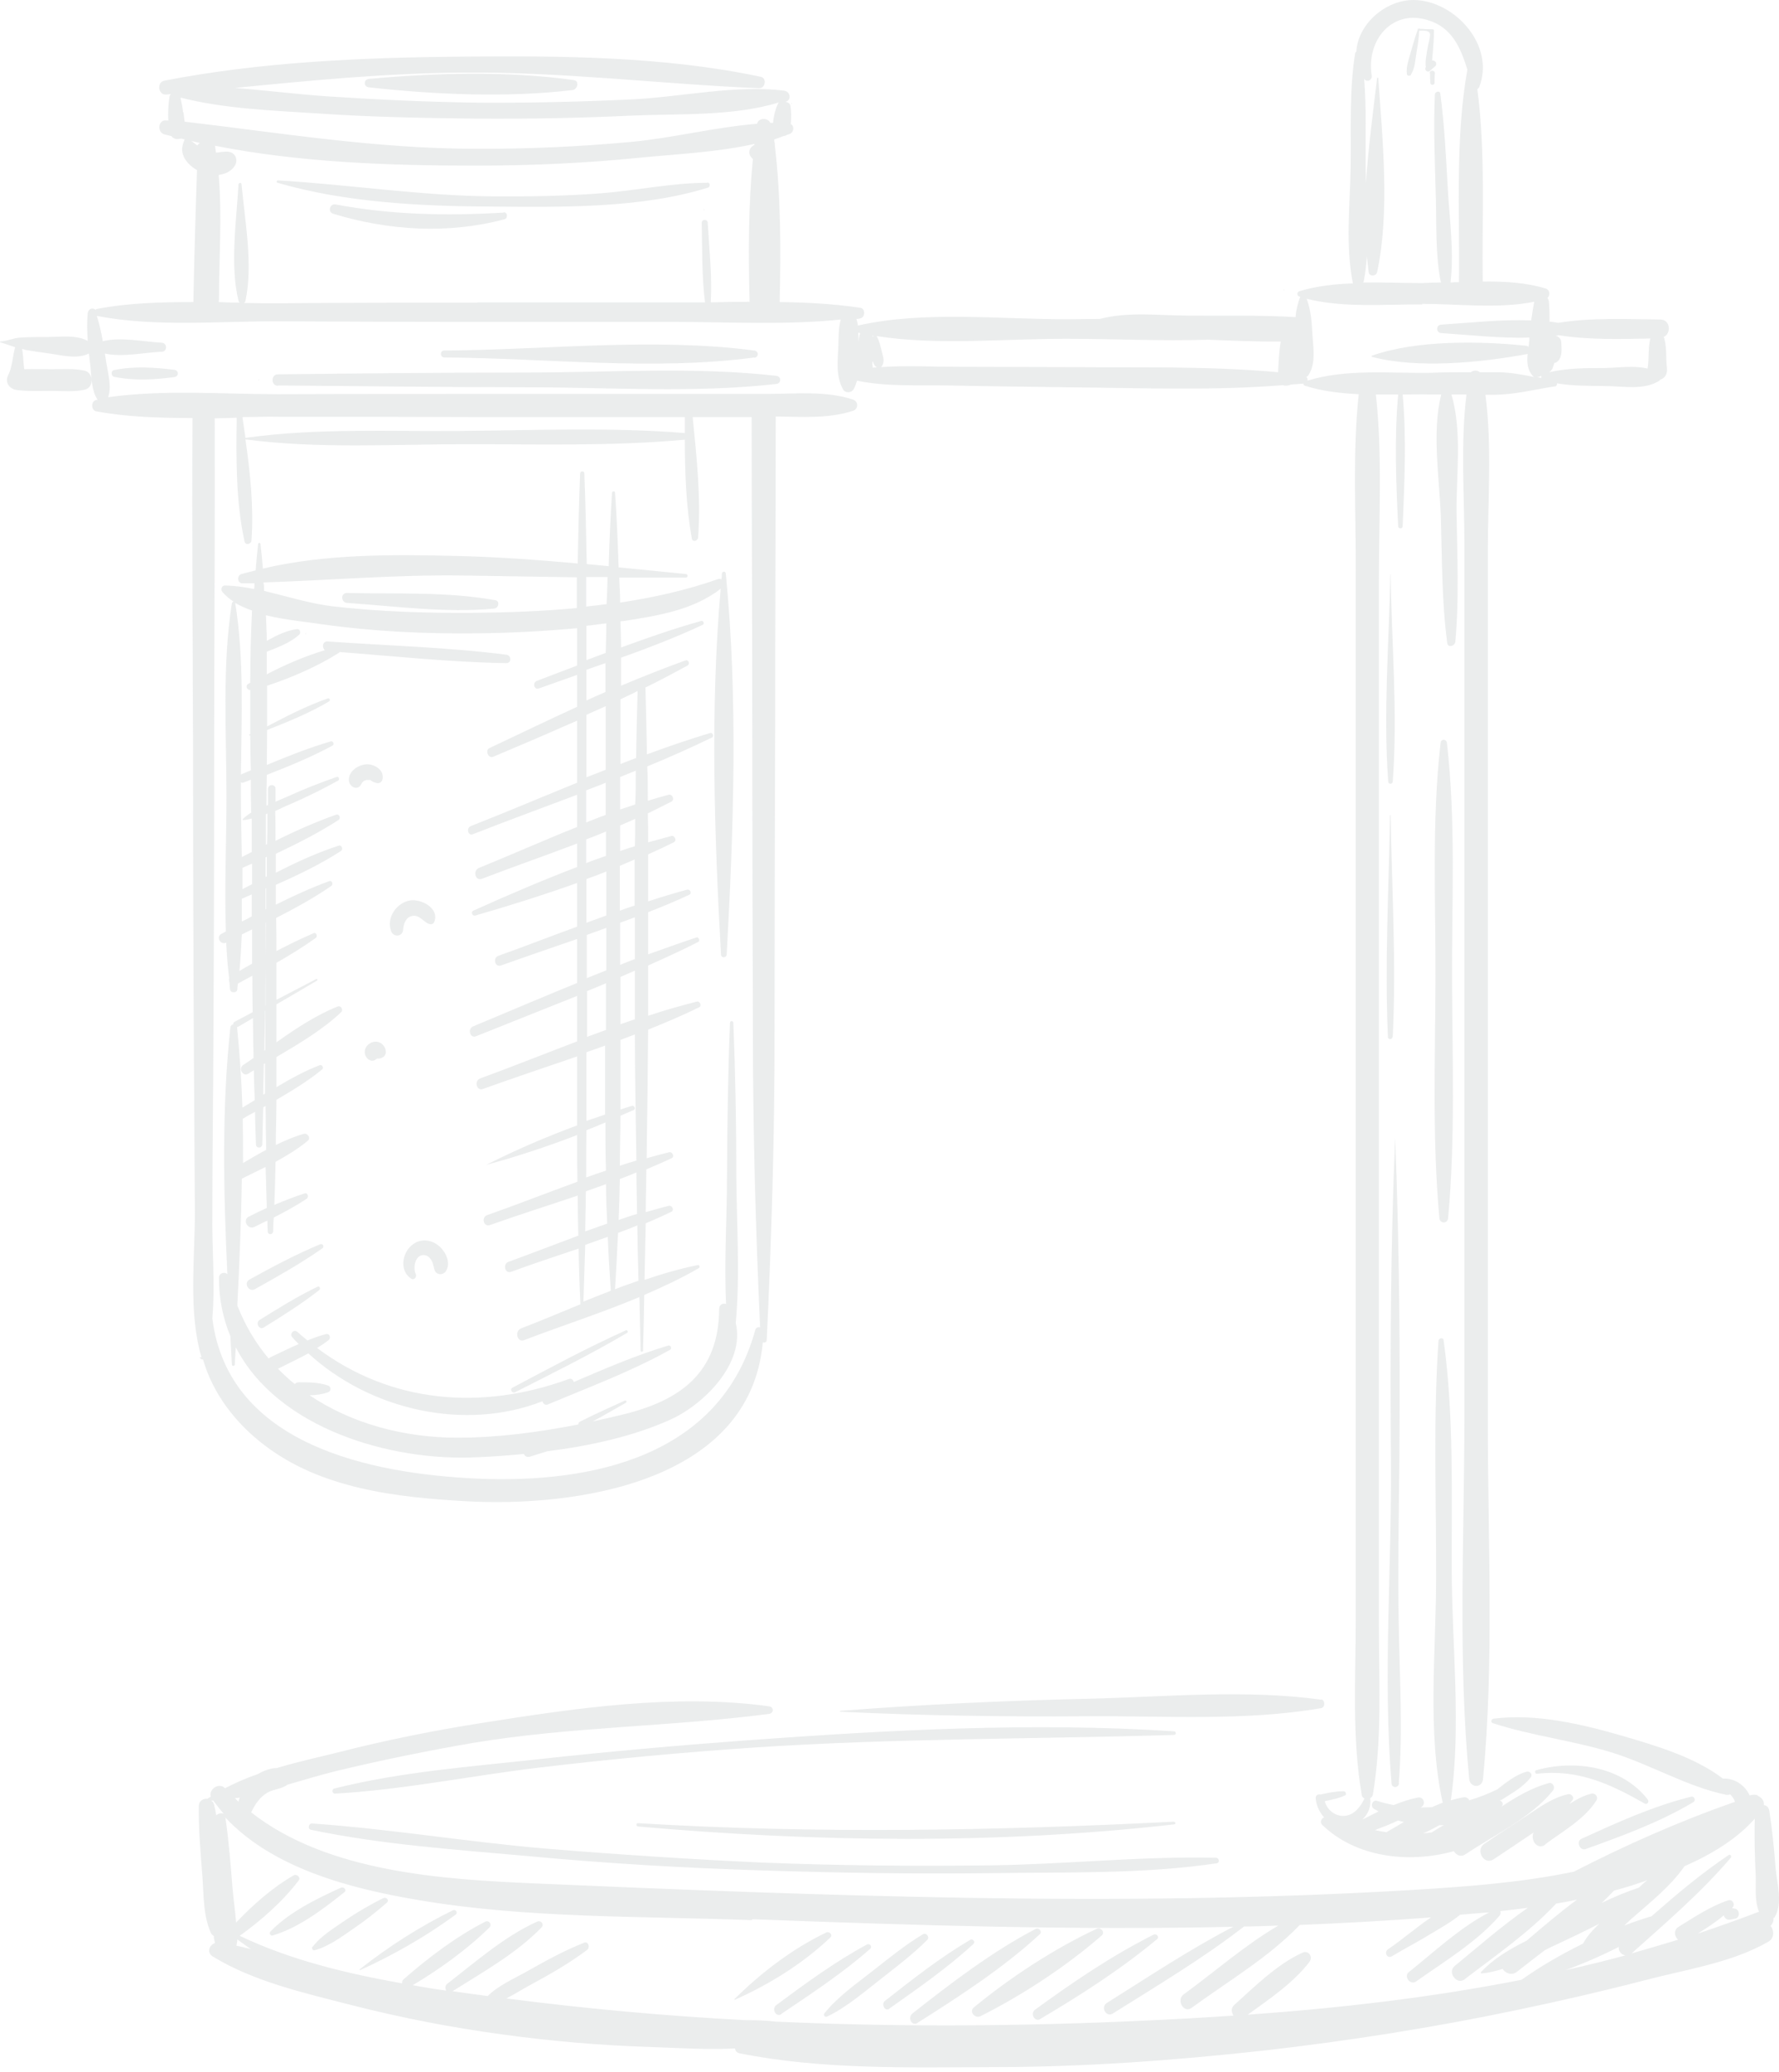 <?xml version="1.0" encoding="UTF-8"?> <svg xmlns="http://www.w3.org/2000/svg" width="177" height="206" viewBox="0 0 177 206" fill="none"><g opacity="0.19"><path d="M127.729 28.776C127.729 28.776 127.669 28.866 127.729 28.866C127.789 28.866 127.789 28.776 127.729 28.776Z" fill="#959EA0"></path><path d="M19.868 134.961C19.928 135.111 20.048 135.201 20.198 135.171C21.156 138.525 23.402 141.489 26.277 143.675C31.966 148.047 39.452 148.886 46.37 149.275C57.12 149.874 74.637 147.508 75.895 133.464C76.045 133.554 76.284 133.464 76.284 133.255C76.763 123.163 77.063 113.192 77.063 103.07C77.063 92.769 77.093 82.468 77.123 72.167C77.123 62.106 77.183 52.044 77.183 41.983C77.183 41.803 77.183 41.623 77.183 41.414C79.758 41.444 82.423 41.654 84.879 40.845C85.418 40.665 85.418 39.917 84.879 39.737C82.183 38.839 79.189 39.168 76.374 39.168C73.14 39.168 69.876 39.168 66.642 39.168C60.144 39.168 53.646 39.168 47.148 39.168C40.65 39.168 34.152 39.168 27.654 39.198C22.144 39.198 16.275 38.719 10.765 39.498C11.124 38.419 10.765 37.252 10.585 36.114C10.526 35.814 10.496 35.485 10.436 35.156C12.203 35.545 14.418 35.036 16.095 34.976C16.664 34.976 16.664 34.107 16.095 34.078C14.329 33.988 12.023 33.479 10.226 33.928C10.076 33.059 9.897 32.221 9.627 31.412C15.466 32.55 21.875 31.921 27.804 31.951C34.362 31.981 40.89 32.011 47.447 32.011C54.005 32.011 60.533 32.011 67.091 32.011C72.571 32.011 78.171 32.341 83.651 31.772C83.411 32.61 83.441 33.568 83.411 34.407C83.351 35.904 83.142 37.341 83.86 38.689C84.07 39.108 84.699 39.108 84.938 38.689C85.088 38.419 85.178 38.15 85.268 37.85C88.232 38.479 91.436 38.27 94.431 38.33C98.354 38.419 102.247 38.449 106.169 38.509C113.326 38.569 120.513 38.869 127.64 38.3C127.879 38.389 128.179 38.36 128.418 38.24C128.808 38.21 129.227 38.18 129.616 38.15C129.616 38.15 129.646 38.15 129.676 38.15C129.676 38.24 129.736 38.33 129.856 38.36C131.533 38.899 133.359 39.108 135.186 39.198C134.557 45.007 134.916 51.026 134.886 56.865C134.886 62.615 134.886 68.364 134.886 74.114V161.073C134.886 166.883 134.497 172.752 135.485 178.471C135.485 178.651 135.635 178.771 135.755 178.831C135.395 179.579 134.886 180.298 134.078 180.508C133.06 180.777 132.072 180.088 131.802 179.1C132.491 178.95 133.179 178.831 133.808 178.531C134.018 178.441 133.898 178.112 133.689 178.112C132.91 178.112 132.131 178.262 131.383 178.441C131.143 178.381 130.874 178.501 130.904 178.831C130.964 179.549 131.293 180.208 131.742 180.717C131.443 180.807 131.293 181.226 131.562 181.466C134.886 184.67 140.097 185.329 144.648 184.071C144.888 184.46 145.337 184.7 145.816 184.37C148.631 182.484 152.344 180.747 154.5 178.052C154.77 177.723 154.5 177.184 154.081 177.303C152.434 177.753 150.877 178.651 149.35 179.669C149.35 179.669 149.41 179.639 149.41 179.609C149.619 179.4 149.469 179.1 149.23 179.04C149.23 179.04 149.23 179.04 149.26 179.01C149.32 179.01 149.38 178.98 149.469 178.92C150.488 178.262 151.566 177.693 152.314 176.705C152.524 176.435 152.194 176.076 151.895 176.166C150.787 176.465 149.859 177.244 148.96 177.932C148.032 178.381 147.104 178.741 146.176 179.01C146.116 178.831 145.906 178.681 145.666 178.711C145.217 178.771 144.798 178.891 144.349 179.01C145.397 171.704 144.469 163.709 144.439 156.312C144.409 148.646 144.678 140.831 143.63 133.255C143.6 132.955 143.151 133.045 143.121 133.315C142.582 141.16 142.912 149.125 142.882 157.001C142.882 164.218 141.983 172.213 143.54 179.25C143.181 179.37 142.822 179.549 142.462 179.699C142.103 179.699 141.714 179.729 141.354 179.729C141.354 179.729 141.414 179.699 141.444 179.669C141.893 179.34 141.624 178.621 141.055 178.741C140.276 178.891 139.468 179.16 138.659 179.489C138.12 179.37 137.551 179.25 137.012 179.07C136.563 178.92 136.294 179.609 136.683 179.849C136.833 179.939 137.012 180.028 137.162 180.118C136.623 180.388 136.084 180.657 135.545 180.927C136.114 180.388 136.443 179.639 136.324 178.801C136.443 178.741 136.563 178.621 136.593 178.441C137.521 172.932 137.192 167.332 137.192 161.762V74.802C137.192 69.053 137.192 63.304 137.192 57.554C137.192 51.505 137.551 45.247 136.893 39.228C137.641 39.228 138.36 39.228 139.109 39.228C138.719 43.57 138.899 47.972 139.109 52.314C139.109 52.613 139.558 52.613 139.558 52.314C139.737 47.972 139.947 43.57 139.558 39.228C140.486 39.228 141.414 39.198 142.283 39.228C142.642 39.228 143.031 39.228 143.391 39.228C142.432 43.091 143.241 47.612 143.361 51.595C143.48 55.698 143.451 59.86 143.99 63.932C144.049 64.442 144.738 64.262 144.798 63.813C145.187 59.531 144.978 55.188 144.918 50.906C144.888 47.163 145.487 42.851 144.409 39.228C144.918 39.228 145.397 39.228 145.906 39.228C145.307 44.049 145.696 49.2 145.696 53.991C145.696 59.74 145.696 65.49 145.696 71.239C145.696 82.977 145.696 94.716 145.696 106.454C145.696 117.953 145.696 129.452 145.696 140.95C145.696 152.868 145.038 165.026 146.176 176.884C146.265 177.812 147.493 177.812 147.553 176.884C148.661 165.266 148.032 153.348 148.032 141.669C148.032 129.931 148.032 118.192 148.032 106.454C148.032 94.955 148.032 83.456 148.032 71.958V54.709C148.032 49.709 148.451 44.289 147.793 39.258C148.032 39.258 148.242 39.258 148.481 39.258C150.727 39.258 152.494 38.749 154.71 38.419C154.86 38.419 154.919 38.27 154.919 38.12C156.507 38.389 158.124 38.36 159.711 38.389C161.477 38.389 163.573 38.839 165.101 37.85C165.131 37.85 165.161 37.791 165.161 37.761C165.58 37.641 165.939 37.252 165.849 36.563C165.729 35.635 165.849 34.676 165.61 33.748C165.61 33.658 165.55 33.568 165.52 33.508C166.298 33.179 166.209 31.772 165.19 31.772C161.926 31.742 158.333 31.562 155.039 32.101C154.74 32.041 154.44 32.011 154.171 31.981C154.171 31.352 154.171 30.694 154.111 30.065C154.111 29.915 154.051 29.765 153.961 29.616C154.261 29.376 154.201 28.807 153.782 28.687C151.805 28.088 149.679 27.969 147.523 27.999C147.433 21.74 147.822 15.122 146.984 8.864C147.044 8.834 147.104 8.774 147.164 8.684C148.811 4.492 144.708 0.06 140.696 0C137.851 -0.03 135.096 2.396 134.946 5.151C134.886 5.181 134.826 5.241 134.826 5.33C134.228 9.044 134.437 12.936 134.377 16.68C134.317 20.423 133.868 24.405 134.587 28.088C134.587 28.088 134.587 28.148 134.617 28.178C132.79 28.238 130.964 28.448 129.287 28.957C129.017 29.047 129.017 29.406 129.287 29.496C129.287 29.496 129.347 29.496 129.377 29.496C129.107 30.155 128.957 30.843 128.897 31.532C125.364 31.323 121.8 31.412 118.267 31.382C115.392 31.382 112.248 30.963 109.433 31.712C108.385 31.712 107.337 31.742 106.319 31.742C99.581 31.772 91.975 30.873 85.358 32.371C85.328 32.131 85.268 31.921 85.208 31.712C85.328 31.712 85.448 31.712 85.597 31.652C86.106 31.562 86.106 30.664 85.597 30.604C82.962 30.215 80.267 30.065 77.572 30.035C77.692 24.795 77.692 19.554 77.093 14.464C77.093 14.314 77.093 14.194 77.033 14.044C77.033 13.985 77.033 13.925 77.033 13.865C77.332 13.775 77.632 13.655 77.931 13.535C78.051 13.535 78.171 13.475 78.291 13.415C78.38 13.386 78.47 13.356 78.56 13.326C79.009 13.146 79.039 12.517 78.68 12.338C78.74 11.739 78.74 11.14 78.65 10.541C78.62 10.301 78.38 10.152 78.141 10.122C78.141 10.122 78.141 10.122 78.171 10.122C78.8 9.912 78.62 9.103 78.021 9.014C73.2 8.415 67.78 9.643 62.899 9.882C57.838 10.122 52.778 10.241 47.747 10.211C42.686 10.152 37.626 9.912 32.595 9.583C29.541 9.373 26.456 8.984 23.372 8.744C30.918 7.996 38.404 7.277 46.01 7.217C55.922 7.127 65.684 8.355 75.536 8.774C76.165 8.774 76.314 7.756 75.686 7.636C66.103 5.6 55.772 5.54 46.01 5.63C36.158 5.72 26.007 6.139 16.335 8.025C15.586 8.175 15.736 9.463 16.515 9.403C16.664 9.403 16.844 9.373 16.994 9.343C16.934 9.403 16.904 9.493 16.874 9.583C16.754 10.301 16.694 11.17 16.754 11.978C16.664 11.978 16.574 11.978 16.515 11.978C15.736 11.888 15.616 13.146 16.335 13.356C16.575 13.415 16.814 13.475 17.054 13.535C17.263 13.835 17.622 13.895 17.952 13.775C17.952 13.775 17.952 13.775 17.922 13.805C17.922 13.805 17.982 13.805 18.012 13.775C18.132 13.805 18.251 13.835 18.371 13.865C18.162 14.374 18.012 14.823 18.221 15.422C18.431 16.051 19.03 16.59 19.599 16.919C19.449 21.291 19.329 25.663 19.239 30.035C15.976 30.035 12.712 30.125 9.627 30.724C9.567 30.724 9.537 30.784 9.507 30.814C9.238 30.544 8.789 30.694 8.729 31.143C8.639 32.041 8.669 32.969 8.729 33.898C7.561 33.269 6.034 33.508 4.746 33.508C3.848 33.508 2.95 33.508 2.051 33.568C1.213 33.628 0.943 33.868 0.045 33.958C-0.015 33.958 -0.015 34.047 0.045 34.047C0.584 34.197 1.033 34.377 1.512 34.527C1.243 35.395 1.243 36.473 0.823 37.282C0.434 38 0.943 38.689 1.662 38.779C2.83 38.928 3.998 38.869 5.165 38.869C6.243 38.869 7.351 38.988 8.429 38.749C9.358 38.539 9.328 37.072 8.429 36.862C7.381 36.623 6.243 36.713 5.165 36.713C4.237 36.713 3.309 36.683 2.411 36.713C2.321 36.054 2.321 35.365 2.201 34.706C2.321 34.706 2.441 34.766 2.56 34.796C3.279 34.916 4.028 35.036 4.746 35.126C6.094 35.305 7.591 35.754 8.849 35.156C8.909 35.575 8.939 36.024 8.998 36.443C9.118 37.581 9.088 38.809 9.717 39.767C9.687 39.767 9.627 39.767 9.597 39.767C9.028 39.857 9.028 40.815 9.597 40.905C12.682 41.474 15.916 41.564 19.15 41.564C19.09 52.883 19.18 64.232 19.21 75.551C19.21 85.553 19.239 95.554 19.299 105.586C19.329 110.586 19.359 115.587 19.389 120.588C19.389 125.199 18.73 130.53 20.048 134.961H19.868ZM142.432 182.214C142.163 182.244 141.893 182.274 141.594 182.304C142.133 182.065 142.672 181.795 143.181 181.496C143.331 181.496 143.51 181.496 143.66 181.466C143.241 181.705 142.822 181.975 142.432 182.214ZM139.678 181.166C139.079 181.526 138.51 181.855 137.941 182.184C137.551 182.125 137.192 182.065 136.803 181.975C137.581 181.675 138.36 181.376 139.109 181.017C139.288 181.076 139.468 181.136 139.648 181.166H139.678ZM86.795 36.323C86.795 36.323 86.795 36.084 86.795 35.964C86.795 35.964 86.825 35.964 86.855 35.964C86.915 36.203 87.005 36.383 87.244 36.533C87.094 36.533 86.975 36.533 86.825 36.563C86.825 36.473 86.825 36.413 86.825 36.323H86.795ZM86.855 33.538C86.855 33.538 86.855 33.419 86.795 33.359C86.795 33.359 86.855 33.359 86.885 33.359C86.885 33.419 86.885 33.479 86.855 33.508V33.538ZM153.302 37.371C153.302 37.371 153.332 37.371 153.362 37.371C153.362 37.431 153.332 37.521 153.362 37.581C153.213 37.551 153.063 37.521 152.913 37.491C153.063 37.491 153.213 37.461 153.332 37.371H153.302ZM164.232 33.628C164.232 33.628 164.172 33.718 164.172 33.778C163.963 34.706 164.083 35.664 163.933 36.593C163.933 36.593 163.933 36.593 163.933 36.653C162.585 36.323 161.058 36.563 159.711 36.593C157.854 36.593 155.967 36.593 154.141 37.012C154.261 36.922 154.38 36.802 154.47 36.623C154.53 36.443 154.59 36.263 154.65 36.084C154.8 36.084 154.919 35.994 155.009 35.904C155.458 35.425 155.369 34.736 155.339 34.107C155.339 33.688 155.069 33.449 154.77 33.389C154.889 33.389 154.979 33.359 155.069 33.329C158.034 33.808 161.238 33.718 164.232 33.658V33.628ZM135.665 28.059C135.845 27.22 135.934 26.352 135.994 25.483C136.054 26.022 136.114 26.561 136.174 27.07C136.234 27.52 136.923 27.49 137.012 27.07C138.3 21.081 137.551 13.865 137.132 7.786C137.132 7.696 137.012 7.696 137.012 7.786C136.623 11.05 136.144 14.613 135.904 18.177C135.904 17.668 135.875 17.159 135.875 16.65C135.845 13.745 135.964 10.751 135.725 7.846C135.994 8.235 136.563 7.966 136.473 7.486C135.934 4.073 138.42 0.929 141.983 1.977C144.469 2.695 145.307 4.732 145.996 6.918C144.768 13.775 145.247 21.141 145.157 28.059C144.888 28.059 144.618 28.059 144.319 28.088C144.678 25.034 144.229 21.86 144.049 18.806C143.87 15.632 143.72 12.457 143.301 9.313C143.271 8.984 142.792 9.104 142.762 9.373C142.612 12.727 142.762 16.111 142.852 19.464C142.941 22.309 142.792 25.304 143.361 28.088C142.732 28.088 142.103 28.118 141.504 28.148C139.618 28.148 137.611 28.059 135.635 28.088C135.635 28.088 135.635 28.088 135.635 28.029L135.665 28.059ZM141.504 30.215C145.068 30.215 149.08 30.724 152.644 30.005C152.524 30.634 152.434 31.233 152.344 31.861C149.35 31.742 146.235 32.101 143.391 32.281C142.852 32.311 142.852 33.089 143.391 33.119C146.176 33.299 149.23 33.658 152.165 33.568C152.165 33.718 152.164 33.868 152.135 34.018C152.135 34.167 152.105 34.347 152.075 34.497C152.015 34.437 151.925 34.377 151.805 34.377C147.194 33.898 140.935 33.808 136.503 35.365C136.443 35.365 136.443 35.455 136.503 35.485C141.055 36.683 147.313 36.054 151.895 35.215C151.925 35.215 151.955 35.215 151.985 35.185C151.925 35.964 151.925 36.683 152.464 37.341C152.524 37.401 152.584 37.461 152.644 37.491C151.476 37.252 150.338 37.042 149.11 37.012C148.481 37.012 147.852 37.012 147.224 37.012C146.984 36.802 146.595 36.802 146.355 37.012C145.008 37.012 143.63 37.012 142.283 37.072C138.33 37.132 133.928 36.653 130.095 37.85C130.095 37.731 130.095 37.581 129.975 37.491C130.065 37.431 130.155 37.371 130.215 37.252C130.934 36.084 130.664 34.557 130.574 33.239C130.514 32.011 130.425 30.843 130.005 29.706C133.659 30.634 137.791 30.244 141.504 30.274V30.215ZM106.259 33.688C110.871 33.688 115.542 33.928 120.183 33.778C122.609 33.868 125.005 33.988 127.43 33.958C127.25 34.946 127.22 35.994 127.161 37.012C120.213 36.383 113.176 36.563 106.199 36.503C102.516 36.503 98.833 36.473 95.15 36.473C92.724 36.473 90.149 36.323 87.663 36.503C88.083 36.024 87.873 35.515 87.723 34.916C87.603 34.407 87.484 33.868 87.214 33.419C93.353 34.377 100.12 33.658 106.229 33.688H106.259ZM85.567 33.119C85.507 33.389 85.448 33.688 85.418 33.988C85.418 33.688 85.418 33.389 85.388 33.089C85.448 33.089 85.507 33.089 85.567 33.119ZM47.477 30.095C40.92 30.095 34.392 30.095 27.834 30.155C26.666 30.155 25.468 30.155 24.27 30.125C24.33 30.095 24.39 30.035 24.42 29.915C25.198 26.352 24.36 21.92 24.031 18.326C24.031 18.147 23.761 18.147 23.731 18.326C23.522 21.95 22.863 26.412 23.731 29.915C23.731 30.005 23.791 30.065 23.851 30.095C23.162 30.095 22.444 30.065 21.755 30.035C21.755 29.945 21.785 29.885 21.785 29.795C21.785 25.783 22.114 21.471 21.755 17.398C22.414 17.308 23.043 17.039 23.402 16.41C23.552 16.14 23.552 15.781 23.402 15.512C22.983 14.853 22.204 15.122 21.485 15.182C21.456 14.943 21.425 14.733 21.395 14.494C29.87 16.171 38.883 16.47 47.328 16.47C52.748 16.47 58.168 16.23 63.558 15.691C67.151 15.332 71.314 15.152 75.057 14.314C75.057 14.344 75.057 14.404 75.057 14.434C74.997 14.434 74.937 14.464 74.877 14.524C74.578 14.733 74.458 15.152 74.637 15.482C74.727 15.632 74.817 15.721 74.907 15.811C74.458 20.453 74.458 25.244 74.578 30.005C73.29 30.005 72.002 30.035 70.715 30.065C70.864 27.46 70.565 24.765 70.415 22.159C70.415 21.77 69.816 21.77 69.816 22.159C69.876 24.795 69.816 27.46 70.146 30.065C69.128 30.065 68.139 30.065 67.151 30.065C60.593 30.065 54.065 30.065 47.507 30.065L47.477 30.095ZM18.221 11.2C18.162 10.691 18.072 10.211 17.952 9.702C22.414 10.84 27.205 10.99 31.756 11.29C37.027 11.649 42.327 11.739 47.597 11.799C52.658 11.829 57.719 11.739 62.749 11.499C67.451 11.29 72.96 11.589 77.512 10.181C77.452 10.211 77.422 10.271 77.392 10.331C77.123 10.93 76.973 11.559 76.913 12.218C76.823 12.218 76.734 12.218 76.644 12.218C76.404 11.679 75.446 11.709 75.326 12.308C71.194 12.637 66.972 13.715 62.869 14.104C57.689 14.583 52.508 14.823 47.328 14.793C37.506 14.793 28.043 13.236 18.371 12.098C18.341 11.769 18.281 11.469 18.251 11.14L18.221 11.2ZM19.898 14.224C19.898 14.224 19.689 14.344 19.629 14.464C19.449 14.314 19.21 14.164 19.03 14.014C19.329 14.074 19.599 14.164 19.898 14.224ZM47.148 41.474C53.646 41.474 60.144 41.474 66.642 41.474H68.139C68.139 42.013 68.139 42.522 68.139 43.061C60.713 42.462 53.227 42.791 45.771 42.851C38.674 42.911 31.457 42.552 24.42 43.54C24.33 42.851 24.21 42.163 24.12 41.474C25.318 41.474 26.516 41.414 27.714 41.444C34.212 41.444 40.71 41.444 47.208 41.474H47.148ZM23.552 41.474C23.492 45.516 23.462 49.888 24.33 53.841C24.42 54.26 24.989 54.111 25.019 53.751C25.259 50.487 24.899 47.014 24.42 43.69C31.667 44.648 39.153 44.169 46.459 44.169C53.676 44.169 60.953 44.379 68.139 43.72C68.139 47.014 68.259 50.307 68.828 53.542C68.888 53.931 69.427 53.811 69.457 53.452C69.756 49.439 69.307 45.456 68.918 41.474C70.864 41.474 72.841 41.474 74.787 41.474C74.787 51.715 74.847 61.986 74.847 72.227C74.847 82.289 74.877 92.35 74.907 102.411C74.907 112.323 75.176 122.115 75.626 131.997C75.446 131.937 75.206 131.997 75.147 132.237C71.673 144.873 58.856 147.508 47.537 147.029C36.937 146.55 22.713 143.705 21.126 131.099C21.425 127.625 21.066 123.942 21.126 120.618C21.126 115.857 21.186 111.095 21.216 106.334C21.276 96.093 21.306 85.852 21.306 75.611C21.306 64.262 21.396 52.913 21.366 41.594C22.084 41.594 22.833 41.564 23.552 41.534V41.474Z" fill="#959EA0"></path><path d="M78.769 10.241C78.769 10.241 78.709 10.331 78.769 10.331C78.829 10.331 78.829 10.241 78.769 10.241Z" fill="#959EA0"></path><path d="M131.443 169.008C123.867 167.96 115.812 168.739 108.146 168.919C99.941 169.098 91.796 169.487 83.621 170.116C83.561 170.116 83.561 170.206 83.621 170.206C91.796 170.595 99.971 170.715 108.146 170.655C115.782 170.595 123.867 171.164 131.443 169.847C131.862 169.787 131.862 169.038 131.443 168.978V169.008Z" fill="#959EA0"></path><path d="M176.539 190.689C177.408 189.282 176.809 187.335 176.659 185.748C176.509 183.832 176.33 181.945 176.03 180.029C175.97 179.7 175.761 179.52 175.491 179.49C175.551 179.071 175.282 178.741 174.892 178.562C174.832 178.502 174.773 178.442 174.683 178.472C174.473 178.442 174.263 178.472 174.084 178.532C173.605 177.484 172.557 176.795 171.419 176.855C168.604 174.699 164.681 173.561 161.417 172.603C157.375 171.435 152.823 170.357 148.601 170.896C148.361 170.926 148.271 171.285 148.541 171.345C152.404 172.603 156.446 173.052 160.339 174.25C164.202 175.447 167.855 177.663 171.778 178.472C171.898 178.472 172.048 178.472 172.137 178.412C172.347 178.622 172.527 178.861 172.617 179.161C167.137 181.077 161.777 183.443 156.596 186.108C151.266 187.216 145.816 187.605 140.396 187.934C125.753 188.803 111.11 188.952 96.437 188.713C82.034 188.473 67.6 187.904 53.197 187.276C44.183 186.886 32.595 186.198 24.989 180.209C24.989 180.209 25.019 180.179 25.019 180.149C25.408 179.37 25.857 178.681 26.636 178.232C27.235 177.903 28.073 177.873 28.612 177.454C30.289 176.975 31.936 176.466 33.553 176.076C38.045 174.998 42.596 174.07 47.148 173.291C56.91 171.674 66.732 171.704 76.524 170.417C77.003 170.357 77.003 169.728 76.524 169.668C67.181 168.38 57.239 169.848 47.986 171.315C43.195 172.064 38.434 173.022 33.733 174.22C31.726 174.729 29.6 175.178 27.534 175.807C26.875 175.807 26.157 176.106 25.647 176.406C24.509 176.795 23.431 177.274 22.384 177.813C21.785 177.184 20.736 177.933 20.976 178.651C20.856 178.711 20.766 178.771 20.647 178.861C20.257 178.801 19.778 179.071 19.778 179.58C19.748 181.915 19.958 184.251 20.138 186.587C20.287 188.503 20.198 190.42 20.976 192.187C21.036 192.336 21.156 192.426 21.276 192.516C21.276 192.755 21.335 192.965 21.395 193.205C20.826 193.384 20.527 194.163 21.186 194.552C25.258 197.038 30.289 198.175 34.84 199.343C39.871 200.631 44.962 201.619 50.082 202.308C54.904 202.967 59.755 203.386 64.606 203.536C67.301 203.625 70.265 203.835 73.14 203.685C73.14 203.895 73.29 204.105 73.559 204.164C81.734 205.811 90.478 205.572 98.773 205.542C107.786 205.542 116.799 204.883 125.753 203.895C134.167 202.937 142.552 201.619 150.847 199.882C155.159 198.984 159.441 197.996 163.723 196.888C167.706 195.84 172.377 195.151 175.97 193.055C176.539 192.726 176.539 191.917 176.15 191.498C176.39 191.288 176.479 190.989 176.449 190.689H176.539ZM24.21 193.594C24.21 193.594 24.21 193.594 24.21 193.624C23.971 193.564 23.731 193.504 23.521 193.474C23.551 193.265 23.611 193.055 23.611 192.845C24.06 193.175 24.509 193.504 24.959 193.804C24.719 193.744 24.509 193.684 24.27 193.654C24.27 193.654 24.27 193.594 24.21 193.594ZM160.579 187.994C161.477 187.755 162.375 187.485 163.244 187.186C163.453 187.126 163.693 187.036 163.903 186.946C163.603 187.186 163.334 187.425 163.064 187.695C161.806 188.114 160.579 188.623 159.351 189.222C159.77 188.833 160.189 188.413 160.579 187.994ZM167.526 185.599C170.191 184.431 172.736 182.934 174.593 180.837C174.533 182.724 174.593 184.64 174.683 186.527C174.713 187.785 174.563 189.012 175.012 190.09C172.976 190.869 170.94 191.588 168.903 192.276C169.802 191.707 170.7 191.138 171.509 190.45C171.568 190.719 171.808 190.959 172.197 190.869C172.347 190.839 172.497 190.809 172.646 190.779C173.126 190.689 173.126 189.911 172.646 189.791C172.527 189.791 172.437 189.731 172.317 189.731C172.317 189.731 172.347 189.701 172.377 189.671C172.676 189.372 172.377 188.833 171.958 188.953C170.221 189.521 168.574 190.629 167.017 191.588C166.478 191.917 166.598 192.546 166.957 192.875C165.4 193.354 163.843 193.804 162.286 194.253C162.286 194.253 162.286 194.253 162.316 194.253C165.729 191.198 169.203 188.234 172.197 184.73C172.317 184.581 172.167 184.341 171.988 184.461C169.263 186.287 166.777 188.384 164.322 190.54C163.423 190.809 162.525 191.109 161.597 191.468C161.926 191.168 162.256 190.839 162.585 190.57C164.322 189.042 166.208 187.545 167.556 185.629L167.526 185.599ZM161.058 193.594C160.998 193.983 161.297 194.372 161.717 194.432C159.74 194.971 157.764 195.451 155.758 195.9C157.554 195.241 159.351 194.462 161.058 193.594ZM74.877 190.839C90.747 191.438 106.768 191.947 122.699 191.588C118.357 193.833 114.284 196.558 110.122 199.164C109.463 199.583 110.062 200.631 110.721 200.212C115.152 197.427 119.644 194.762 123.777 191.558C124.914 191.558 126.052 191.498 127.19 191.468C123.896 193.384 120.842 196.079 117.788 198.295C116.979 198.864 117.788 200.242 118.566 199.643C122.13 197.038 126.262 194.612 129.316 191.408C133.688 191.228 138.03 190.989 142.372 190.659C140.875 191.677 139.468 192.905 138.09 193.833C137.671 194.133 138.03 194.792 138.479 194.522C139.827 193.714 141.234 192.995 142.582 192.157C143.48 191.618 144.438 191.079 145.277 190.39C146.115 190.33 146.954 190.24 147.792 190.18C147.912 190.18 148.062 190.18 148.182 190.15C145.277 191.648 142.702 194.073 140.156 196.109C139.647 196.529 140.306 197.427 140.875 197.038C143.66 195.061 146.924 193.115 149.2 190.48C149.319 190.33 149.319 190.15 149.26 190.03C150.188 189.941 151.086 189.821 152.014 189.701C149.469 191.468 147.074 193.564 144.708 195.51C143.989 196.109 144.948 197.397 145.696 196.828C148.78 194.462 152.134 192.157 154.829 189.282C155.518 189.162 156.207 189.042 156.896 188.893C155.159 190.18 153.512 191.588 151.895 192.965C150.218 193.804 148.571 194.762 147.343 196.109C147.313 196.139 147.343 196.229 147.403 196.229C148.122 196.169 148.81 195.99 149.499 195.78C149.769 196.199 150.397 196.469 150.907 196.079C151.805 195.361 152.763 194.642 153.691 193.923C154.051 193.744 154.38 193.564 154.739 193.414C156.177 192.726 157.674 192.037 159.111 191.288C158.483 191.887 157.914 192.516 157.494 193.265C155.308 194.343 153.242 195.54 151.386 196.858C142.432 198.625 133.329 199.673 124.136 200.332C126.262 198.804 128.658 197.187 130.275 195.091C130.664 194.552 130.185 193.893 129.586 194.163C127.041 195.331 124.855 197.517 122.788 199.373C122.459 199.673 122.519 200.092 122.728 200.421C120.722 200.541 118.716 200.691 116.68 200.781C103.594 201.469 90.358 201.619 77.212 201.02C76.194 200.9 75.146 200.871 74.098 200.871C66.163 200.451 58.257 199.733 50.382 198.714C51.19 198.295 51.999 197.786 52.718 197.397C54.664 196.349 56.61 195.241 58.407 193.893C58.736 193.654 58.557 192.995 58.108 193.175C56.131 193.953 54.245 195.001 52.388 196.049C51.16 196.738 49.573 197.427 48.525 198.475C48.076 198.415 47.627 198.355 47.178 198.295C46.459 198.205 45.74 198.086 45.022 197.996C48.016 196.109 51.4 194.223 53.885 191.648C54.185 191.318 53.796 190.899 53.436 191.079C50.232 192.516 47.297 195.091 44.513 197.247C44.273 197.427 44.273 197.726 44.393 197.936C43.285 197.786 42.177 197.607 41.069 197.397C43.734 195.81 46.489 193.833 48.705 191.648C49.004 191.348 48.615 190.899 48.286 191.079C45.411 192.546 42.596 194.672 40.171 196.798C40.021 196.918 39.991 197.068 40.021 197.217C34.451 196.229 28.852 194.882 23.851 192.486C25.977 190.959 28.133 189.072 29.72 186.976C29.959 186.677 29.51 186.317 29.241 186.467C27.175 187.635 25.168 189.402 23.491 191.168C23.402 190.001 23.222 188.803 23.132 187.725C22.952 185.419 22.773 183.143 22.443 180.837C22.443 180.778 22.413 180.748 22.384 180.688C27.175 185.838 35.02 187.815 41.578 188.923C52.448 190.779 63.797 190.51 74.787 190.929L74.877 190.839ZM23.731 179.161C23.731 179.161 23.491 178.921 23.372 178.801C23.521 178.801 23.671 178.771 23.851 178.741C23.791 178.891 23.761 179.011 23.731 179.161ZM21.006 179.041C21.006 179.041 21.126 179.041 21.216 179.041C21.545 179.49 21.904 179.939 22.264 180.358C22.024 180.239 21.695 180.328 21.515 180.508C21.455 180.149 21.395 179.819 21.305 179.46C21.245 179.25 21.156 179.131 21.006 179.041Z" fill="#959EA0"></path><path d="M70.385 18.177C66.851 18.177 63.288 18.956 59.724 19.225C56.161 19.495 52.597 19.555 49.004 19.525C41.817 19.465 34.81 18.357 27.653 17.938C27.504 17.938 27.474 18.147 27.623 18.177C34.391 20.153 41.997 20.513 49.004 20.543C55.891 20.603 63.827 20.722 70.444 18.656C70.714 18.566 70.654 18.147 70.385 18.147V18.177Z" fill="#959EA0"></path><path d="M70.056 20.902C70.056 20.902 70.115 20.812 70.056 20.812C69.996 20.812 69.996 20.902 70.056 20.902Z" fill="#959EA0"></path><path d="M22.503 93.668C22.563 94.896 22.653 96.094 22.803 97.292C22.743 97.441 22.803 97.561 22.833 97.711C22.833 97.95 22.863 98.19 22.893 98.4C22.953 98.759 23.551 98.759 23.611 98.4C23.611 98.19 23.641 98.01 23.671 97.801C24.15 97.531 24.629 97.292 25.108 97.022C25.108 98.22 25.108 99.418 25.138 100.645C24.54 100.975 23.941 101.274 23.342 101.604C23.222 101.664 23.192 101.783 23.192 101.873C23.072 101.873 22.953 101.993 22.922 102.143C22.054 110.168 22.234 118.493 22.623 126.697C22.354 126.428 21.785 126.578 21.785 127.057C21.785 129.213 22.204 131.129 22.922 132.866C22.982 133.794 23.012 134.753 23.072 135.681C23.072 135.861 23.342 135.861 23.372 135.681C23.372 135.112 23.432 134.543 23.462 133.974C27.624 142.059 38.883 145.323 47.417 144.904C48.945 144.844 50.532 144.724 52.119 144.574C52.209 144.784 52.418 144.934 52.718 144.844C53.287 144.664 53.885 144.485 54.454 144.305C58.736 143.766 63.078 142.808 66.762 141.131C70.086 139.604 74.158 135.531 73.2 131.548C73.649 126.757 73.29 121.816 73.26 117.025C73.26 111.905 73.17 106.814 72.96 101.694C72.96 101.484 72.631 101.484 72.631 101.694C72.421 106.814 72.361 111.905 72.331 117.025C72.331 121.188 72.032 125.47 72.242 129.662C71.942 129.542 71.553 129.722 71.553 130.141C71.523 136.519 67.66 139.274 61.971 140.652C60.982 140.891 59.964 141.131 58.976 141.34C60.084 140.742 61.162 140.113 62.27 139.484C62.42 139.394 62.27 139.184 62.15 139.274C60.653 139.963 59.156 140.622 57.688 141.37C57.569 141.43 57.539 141.55 57.539 141.64C53.556 142.418 49.514 142.957 45.501 142.957C40.201 142.957 34.96 141.55 30.798 138.735C31.427 138.735 32.056 138.645 32.655 138.436C32.954 138.316 32.954 137.897 32.655 137.777C31.726 137.448 30.738 137.448 29.75 137.448C29.57 137.448 29.421 137.507 29.331 137.627C28.732 137.148 28.193 136.639 27.654 136.1C28.672 135.591 29.69 135.112 30.678 134.573C36.817 140.203 46.22 142.359 53.975 139.334C54.035 139.574 54.245 139.783 54.544 139.634C58.617 137.927 62.809 136.37 66.672 134.214C66.882 134.094 66.732 133.734 66.492 133.794C63.288 134.753 60.174 136.1 57.09 137.418C57.03 137.208 56.85 137.028 56.61 137.118C47.926 140.292 38.883 139.544 31.547 134.034C31.936 133.794 32.325 133.555 32.684 133.255C32.954 133.046 32.804 132.567 32.445 132.656C31.816 132.806 31.187 133.046 30.588 133.285C30.259 133.016 29.93 132.746 29.6 132.447C29.241 132.117 28.762 132.626 29.091 132.986C29.301 133.225 29.51 133.435 29.72 133.645C28.762 134.064 27.834 134.513 26.905 134.962C26.845 134.992 26.785 135.052 26.726 135.082C25.438 133.555 24.39 131.788 23.611 129.812C23.821 125.649 24.001 121.427 24.06 117.205C24.839 116.816 25.618 116.426 26.426 116.037C26.456 117.385 26.516 118.762 26.546 120.11C25.947 120.379 25.348 120.679 24.749 120.978C24.09 121.307 24.659 122.325 25.318 121.996C25.737 121.786 26.157 121.577 26.606 121.367C26.606 121.727 26.606 122.086 26.636 122.445C26.636 122.805 27.145 122.805 27.175 122.445C27.175 121.996 27.205 121.517 27.235 121.068C28.343 120.499 29.451 119.9 30.499 119.211C30.768 119.032 30.618 118.552 30.289 118.672C29.271 119.002 28.283 119.391 27.294 119.81C27.354 118.373 27.384 116.965 27.414 115.528C28.552 114.899 29.66 114.24 30.618 113.432C30.948 113.162 30.618 112.653 30.229 112.743C29.271 113.013 28.372 113.402 27.444 113.851C27.444 112.354 27.504 110.857 27.504 109.359C29.091 108.431 30.678 107.473 32.056 106.335C32.235 106.185 32.056 105.826 31.816 105.916C30.319 106.485 28.912 107.263 27.504 108.102C27.504 107.114 27.504 106.125 27.504 105.107C29.78 103.76 32.116 102.382 33.942 100.645C34.182 100.436 33.942 99.957 33.613 100.076C31.487 100.915 29.451 102.262 27.504 103.64C27.504 102.382 27.504 101.125 27.504 99.867C28.852 99.088 30.199 98.31 31.547 97.501C31.637 97.441 31.547 97.292 31.457 97.352C30.139 98.04 28.822 98.729 27.504 99.418C27.504 98.19 27.504 96.962 27.504 95.734C28.822 94.986 30.139 94.177 31.397 93.279C31.637 93.129 31.487 92.65 31.187 92.8C29.93 93.339 28.702 93.938 27.504 94.567C27.504 93.459 27.504 92.381 27.474 91.273C29.361 90.314 31.217 89.296 32.954 88.099C33.194 87.949 33.044 87.5 32.744 87.62C30.948 88.278 29.181 89.087 27.444 89.955C27.444 89.296 27.444 88.638 27.444 87.979C29.69 86.991 31.876 85.943 33.912 84.625C34.182 84.445 34.002 83.996 33.703 84.086C31.577 84.775 29.48 85.733 27.444 86.781C27.444 86.152 27.444 85.523 27.444 84.894C29.6 83.876 31.726 82.798 33.673 81.541C33.942 81.361 33.763 80.912 33.463 81.002C31.427 81.72 29.391 82.619 27.414 83.607C27.414 82.619 27.414 81.63 27.384 80.642C27.923 80.403 28.432 80.133 28.971 79.924C30.558 79.235 32.116 78.456 33.643 77.618C33.822 77.498 33.703 77.169 33.493 77.259C31.846 77.828 30.259 78.456 28.672 79.175C28.253 79.355 27.834 79.534 27.414 79.714C27.414 79.295 27.414 78.876 27.414 78.426C27.414 77.947 26.696 77.947 26.666 78.426C26.666 78.965 26.666 79.504 26.666 80.043C26.606 80.043 26.576 80.103 26.516 80.103C26.516 79.085 26.516 78.067 26.546 77.049C28.762 76.18 30.978 75.282 33.074 74.144C33.313 74.025 33.134 73.635 32.894 73.725C30.738 74.354 28.642 75.192 26.546 76.061C26.546 74.893 26.576 73.725 26.576 72.587C28.702 71.749 30.768 70.91 32.744 69.742C32.894 69.653 32.804 69.383 32.625 69.443C30.499 70.192 28.522 71.21 26.576 72.228C26.576 70.88 26.576 69.533 26.576 68.185C29.031 67.377 31.637 66.239 33.703 64.921C33.733 64.921 33.763 64.861 33.763 64.832C39.272 65.251 44.842 65.85 50.382 65.939C50.921 65.939 50.891 65.161 50.382 65.101C44.513 64.352 38.524 64.203 32.595 63.783C32.086 63.754 31.996 64.382 32.325 64.652C30.409 65.221 28.372 66.089 26.546 67.047C26.546 66.299 26.546 65.55 26.546 64.802C27.684 64.352 28.912 63.903 29.78 63.095C29.96 62.915 29.84 62.526 29.57 62.556C28.522 62.675 27.504 63.184 26.546 63.724C26.546 62.855 26.486 62.017 26.456 61.178C28.402 61.657 30.529 61.837 32.056 62.077C37.146 62.795 42.297 63.035 47.447 62.975C50.771 62.945 54.095 62.765 57.419 62.466C57.419 63.694 57.419 64.951 57.419 66.179C56.071 66.688 54.754 67.197 53.406 67.706C52.957 67.886 53.137 68.635 53.616 68.455C54.874 68.006 56.161 67.556 57.419 67.107C57.419 68.155 57.419 69.203 57.419 70.281C54.484 71.629 51.61 73.006 48.705 74.384C48.226 74.594 48.585 75.462 49.064 75.252C51.849 74.084 54.634 72.887 57.419 71.659C57.419 73.725 57.419 75.791 57.419 77.828C53.886 79.265 50.352 80.762 46.848 82.14C46.339 82.349 46.579 83.158 47.058 82.948C50.472 81.601 53.945 80.343 57.419 79.025C57.419 80.103 57.419 81.181 57.419 82.229C54.125 83.547 50.891 84.984 47.657 86.302C46.998 86.571 47.298 87.649 47.956 87.38C51.071 86.182 54.275 85.074 57.419 83.876C57.419 84.655 57.419 85.433 57.419 86.212C53.886 87.56 50.412 89.057 47.088 90.554C46.819 90.674 46.998 91.123 47.298 91.033C50.621 90.075 54.065 88.997 57.419 87.799C57.419 88.129 57.419 88.458 57.419 88.787C57.419 89.895 57.419 91.033 57.419 92.141C54.784 93.099 52.179 94.118 49.573 95.046C49.005 95.255 49.244 96.214 49.843 96.004C52.358 95.106 54.904 94.237 57.419 93.369C57.419 94.836 57.419 96.303 57.419 97.741C53.975 99.148 50.532 100.615 47.088 102.053C46.489 102.292 46.759 103.281 47.358 103.041C50.711 101.694 54.065 100.376 57.419 99.028C57.419 100.526 57.419 102.023 57.419 103.55C54.185 104.778 50.981 106.065 47.777 107.233C47.148 107.473 47.417 108.521 48.046 108.281C51.13 107.173 54.275 106.125 57.419 105.047C57.419 107.323 57.419 109.629 57.419 111.905C54.335 113.043 51.28 114.36 48.376 115.827C51.4 115.019 54.454 114.001 57.419 112.863C57.419 114.42 57.419 115.947 57.449 117.504C54.425 118.612 51.43 119.78 48.465 120.828C47.867 121.038 48.106 122.026 48.735 121.816C51.61 120.798 54.544 119.87 57.479 118.882C57.479 120.199 57.509 121.547 57.539 122.864C55.203 123.733 52.897 124.631 50.592 125.47C49.993 125.679 50.232 126.697 50.861 126.458C53.077 125.649 55.323 124.901 57.569 124.152C57.599 126.009 57.658 127.865 57.748 129.692C55.772 130.5 53.796 131.339 51.849 132.087C51.16 132.357 51.46 133.525 52.149 133.255C55.892 131.818 59.844 130.56 63.617 128.973C63.648 130.74 63.707 132.537 63.737 134.303C63.737 134.453 63.977 134.453 63.977 134.303C64.037 132.447 64.067 130.62 64.097 128.764C65.953 127.955 67.78 127.117 69.517 126.099C69.696 126.009 69.576 125.739 69.397 125.799C67.63 126.158 65.863 126.667 64.127 127.266C64.156 125.38 64.216 123.523 64.246 121.637C65.115 121.277 65.953 120.888 66.792 120.499C67.121 120.349 66.882 119.84 66.552 119.9C65.773 120.08 65.025 120.319 64.246 120.529C64.246 119.121 64.306 117.684 64.306 116.277C65.145 115.917 65.983 115.558 66.822 115.169C67.151 115.019 66.911 114.51 66.582 114.57C65.833 114.749 65.085 114.959 64.336 115.169C64.396 110.917 64.456 106.664 64.486 102.382C66.193 101.694 67.9 100.975 69.547 100.166C69.876 100.017 69.636 99.507 69.307 99.597C67.69 100.017 66.073 100.466 64.486 101.005C64.486 99.328 64.486 97.681 64.486 96.004C66.163 95.255 67.81 94.507 69.457 93.668C69.696 93.549 69.517 93.129 69.277 93.219C67.66 93.758 66.073 94.327 64.486 94.896C64.486 93.489 64.486 92.111 64.486 90.704C65.863 90.165 67.241 89.596 68.588 88.967C68.858 88.847 68.678 88.398 68.379 88.458C67.061 88.817 65.774 89.207 64.486 89.626C64.486 88.069 64.486 86.511 64.486 84.954C65.354 84.565 66.193 84.176 67.031 83.757C67.391 83.577 67.121 83.038 66.792 83.128C66.013 83.337 65.264 83.547 64.486 83.757C64.486 82.798 64.486 81.84 64.456 80.882C65.234 80.493 66.013 80.103 66.792 79.714C67.151 79.504 66.911 78.936 66.522 79.025C65.833 79.205 65.145 79.415 64.456 79.624C64.456 78.486 64.456 77.348 64.396 76.21C66.582 75.312 68.738 74.354 70.834 73.336C71.074 73.216 70.894 72.797 70.654 72.887C68.558 73.516 66.462 74.234 64.366 75.013C64.336 72.797 64.276 70.581 64.216 68.365C65.624 67.676 67.031 66.928 68.409 66.179C68.678 66.029 68.499 65.55 68.199 65.67C66.043 66.448 63.917 67.287 61.791 68.185C61.791 67.257 61.791 66.329 61.791 65.4C64.546 64.412 67.271 63.364 69.906 62.136C70.145 62.047 69.966 61.657 69.756 61.747C67.061 62.496 64.426 63.424 61.791 64.382C61.791 63.514 61.761 62.645 61.731 61.777C61.911 61.777 62.09 61.747 62.27 61.717C65.534 61.208 69.008 60.639 71.703 58.543C70.654 70.521 71.074 82.948 71.733 94.896C71.733 95.285 72.272 95.285 72.302 94.896C72.99 82.439 73.439 69.473 72.212 57.046C72.212 56.776 71.852 56.776 71.822 57.046C71.822 57.225 71.822 57.405 71.763 57.615C71.673 57.555 71.553 57.525 71.433 57.585C68.289 58.693 65.025 59.411 61.701 59.92C61.701 59.082 61.641 58.244 61.611 57.435C63.827 57.435 66.043 57.435 68.229 57.435C68.469 57.435 68.469 57.076 68.229 57.076C66.013 56.866 63.797 56.627 61.551 56.417C61.462 53.932 61.372 51.476 61.192 48.991C61.192 48.811 60.922 48.811 60.892 48.991C60.743 51.416 60.623 53.872 60.563 56.297C59.844 56.237 59.096 56.148 58.377 56.088C58.317 53.063 58.257 50.069 58.138 47.074C58.138 46.805 57.748 46.805 57.718 47.074C57.599 50.069 57.539 53.033 57.479 56.028C53.436 55.668 49.394 55.369 45.351 55.279C39.063 55.129 32.355 55.069 26.157 56.537C26.097 55.728 26.007 54.92 25.917 54.111C25.917 53.932 25.677 53.932 25.677 54.111C25.588 54.98 25.498 55.848 25.438 56.716C24.959 56.836 24.51 56.956 24.03 57.076C23.521 57.225 23.611 58.034 24.15 58.004C24.54 58.004 24.929 58.004 25.318 58.004C25.318 58.184 25.318 58.363 25.288 58.573C24.3 58.363 23.342 58.244 22.384 58.214C22.054 58.214 21.934 58.603 22.114 58.843C22.443 59.232 22.833 59.561 23.252 59.831C23.162 59.831 23.102 59.891 23.072 59.98C22.084 66.239 22.533 72.887 22.533 79.205C22.533 83.607 22.324 88.159 22.473 92.62C22.324 92.71 22.174 92.77 22.024 92.86C21.455 93.159 21.934 93.998 22.503 93.728V93.668ZM23.821 96.573C23.941 95.345 24.001 94.147 24.06 92.92C24.39 92.74 24.749 92.59 25.079 92.411C25.079 93.549 25.079 94.686 25.079 95.824C24.659 96.064 24.21 96.303 23.791 96.573H23.821ZM25.168 101.184C25.168 102.532 25.198 103.879 25.228 105.197C24.899 105.437 24.54 105.676 24.21 105.886C23.671 106.245 24.18 107.114 24.719 106.754C24.899 106.634 25.078 106.515 25.258 106.425C25.258 107.413 25.318 108.401 25.348 109.389C24.929 109.629 24.54 109.898 24.12 110.138C24.03 107.443 23.851 104.778 23.581 102.113C23.581 102.113 23.641 102.113 23.671 102.113C24.18 101.813 24.689 101.514 25.198 101.214L25.168 101.184ZM26.486 114.33C25.707 114.749 24.929 115.199 24.18 115.648C24.18 114.18 24.18 112.713 24.15 111.246C24.54 111.006 24.959 110.767 25.378 110.557C25.378 111.635 25.438 112.713 25.468 113.791C25.468 114.21 26.067 114.21 26.097 113.791C26.127 112.563 26.157 111.336 26.186 110.108C26.276 110.048 26.366 110.018 26.426 109.958C26.426 111.426 26.456 112.863 26.486 114.33ZM26.396 108.731C26.396 108.731 26.246 108.82 26.186 108.85C26.186 107.832 26.246 106.814 26.246 105.796C26.276 105.796 26.306 105.766 26.366 105.736C26.366 106.724 26.366 107.712 26.366 108.731H26.396ZM26.396 104.418C26.396 104.418 26.336 104.448 26.306 104.478C26.306 103.161 26.366 101.813 26.366 100.496C26.366 100.496 26.366 100.496 26.396 100.496C26.396 101.813 26.396 103.131 26.396 104.418ZM26.396 99.987C26.396 98.759 26.396 97.531 26.426 96.303C26.426 97.531 26.426 98.759 26.426 99.987H26.396ZM26.426 95.106C26.426 93.998 26.426 92.86 26.426 91.752C26.426 91.752 26.426 91.752 26.456 91.752C26.456 92.86 26.456 93.998 26.426 95.106ZM26.486 90.404C26.486 90.404 26.486 90.404 26.426 90.404C26.426 89.716 26.426 89.027 26.426 88.338H26.486C26.486 88.997 26.486 89.686 26.486 90.374V90.404ZM26.516 87.17C26.516 87.17 26.456 87.17 26.426 87.2C26.426 86.541 26.426 85.913 26.426 85.254C26.456 85.254 26.486 85.224 26.546 85.194C26.546 85.853 26.546 86.482 26.546 87.14L26.516 87.17ZM24.12 88.398C24.12 87.709 24.12 87.021 24.12 86.302C24.45 86.152 24.749 86.002 25.079 85.883C25.079 86.571 25.079 87.23 25.079 87.919C24.779 88.069 24.45 88.248 24.15 88.398H24.12ZM26.606 80.882C26.606 81.9 26.606 82.918 26.576 83.936C26.546 83.936 26.486 83.966 26.456 83.996V83.906C26.456 82.918 26.456 81.93 26.456 80.942C26.516 80.942 26.546 80.912 26.606 80.882ZM25.049 80.762C24.719 80.972 24.42 81.181 24.15 81.451C24.15 81.451 24.15 81.541 24.18 81.541C24.48 81.541 24.749 81.451 25.049 81.391C25.049 82.229 25.049 83.068 25.049 83.906C25.049 84.176 25.049 84.445 25.049 84.715C24.719 84.894 24.39 85.044 24.06 85.224C24.03 83.158 23.971 81.121 23.971 79.115C23.971 78.666 23.971 78.247 23.971 77.798C24.06 77.828 24.15 77.858 24.27 77.798C24.51 77.708 24.749 77.618 24.959 77.528C24.959 78.606 24.959 79.684 24.989 80.762H25.049ZM58.377 71.06C59.006 70.79 59.635 70.491 60.264 70.222C60.264 72.348 60.264 74.444 60.264 76.54C59.635 76.779 59.006 77.049 58.347 77.288C58.347 75.222 58.347 73.126 58.347 71.06H58.377ZM58.347 78.576C58.976 78.337 59.635 78.097 60.264 77.828C60.264 78.906 60.264 79.954 60.264 81.032C59.605 81.271 58.976 81.511 58.317 81.78C58.317 80.702 58.317 79.654 58.317 78.576H58.347ZM58.347 83.457C59.006 83.218 59.665 82.948 60.294 82.679C60.294 83.487 60.294 84.296 60.294 85.104C59.635 85.344 58.976 85.553 58.317 85.823C58.317 85.044 58.317 84.236 58.317 83.457H58.347ZM58.347 88.727C58.347 88.278 58.347 87.859 58.347 87.41C59.006 87.17 59.665 86.931 60.324 86.661C60.324 87.56 60.324 88.458 60.324 89.356C60.324 89.925 60.324 90.464 60.324 91.033C59.665 91.273 59.006 91.512 58.347 91.752C58.347 90.734 58.347 89.746 58.347 88.727ZM58.347 92.98C59.006 92.74 59.665 92.501 60.324 92.261C60.324 93.668 60.324 95.076 60.324 96.483C59.665 96.753 59.036 96.992 58.377 97.262C58.377 95.824 58.377 94.387 58.377 92.95L58.347 92.98ZM58.347 98.579C59.006 98.31 59.635 98.04 60.294 97.771C60.294 99.328 60.294 100.855 60.294 102.412C59.665 102.652 59.036 102.861 58.407 103.101C58.407 101.604 58.407 100.076 58.407 98.579H58.347ZM58.347 104.628C58.976 104.418 59.605 104.179 60.204 103.969C60.204 106.245 60.204 108.551 60.204 110.827C59.575 111.036 58.946 111.246 58.347 111.456C58.347 109.18 58.347 106.904 58.347 104.628ZM58.347 112.384C58.976 112.144 59.605 111.875 60.234 111.605C60.234 113.192 60.234 114.809 60.294 116.396C59.635 116.606 58.976 116.846 58.317 117.085C58.317 115.528 58.317 113.941 58.347 112.384ZM58.287 118.463C58.946 118.223 59.635 117.983 60.294 117.744C60.294 119.062 60.353 120.379 60.413 121.667C59.695 121.936 58.946 122.176 58.227 122.445C58.227 121.098 58.287 119.78 58.287 118.433V118.463ZM58.197 123.793C58.946 123.523 59.725 123.254 60.473 122.984C60.533 124.781 60.653 126.578 60.773 128.344C59.874 128.704 58.946 129.063 58.048 129.422C58.108 127.536 58.168 125.649 58.227 123.793H58.197ZM63.498 127.356C62.719 127.626 61.941 127.895 61.192 128.195C61.312 126.338 61.402 124.482 61.491 122.595C62.12 122.355 62.779 122.116 63.408 121.846C63.438 123.673 63.468 125.5 63.528 127.356H63.498ZM63.378 120.708C62.749 120.888 62.15 121.098 61.551 121.307C61.611 119.96 61.641 118.612 61.671 117.235C62.24 117.025 62.779 116.816 63.318 116.576C63.318 117.954 63.378 119.331 63.378 120.679V120.708ZM63.288 115.408C62.749 115.558 62.21 115.738 61.671 115.917C61.671 114.27 61.731 112.593 61.731 110.946C62.15 110.767 62.599 110.557 63.049 110.378C63.288 110.258 63.108 109.898 62.869 109.958C62.48 110.078 62.12 110.198 61.731 110.318C61.731 108.012 61.731 105.706 61.731 103.4C62.21 103.221 62.689 103.041 63.168 102.861C63.168 107.054 63.258 111.246 63.318 115.438L63.288 115.408ZM63.138 101.364C62.659 101.514 62.18 101.694 61.731 101.843C61.731 100.286 61.731 98.699 61.731 97.142C62.21 96.932 62.689 96.723 63.168 96.513C63.168 98.13 63.168 99.747 63.168 101.364H63.138ZM63.138 95.375C62.659 95.555 62.18 95.734 61.701 95.944C61.701 94.537 61.701 93.159 61.701 91.752C62.18 91.572 62.659 91.392 63.168 91.213C63.168 92.62 63.168 93.998 63.168 95.405L63.138 95.375ZM63.138 90.045C62.659 90.195 62.15 90.374 61.671 90.554C61.671 90.165 61.671 89.775 61.671 89.356C61.671 88.278 61.671 87.17 61.671 86.092C62.18 85.883 62.659 85.673 63.138 85.463C63.138 86.991 63.138 88.518 63.138 90.045ZM63.168 84.146C62.689 84.296 62.18 84.445 61.701 84.625C61.701 83.787 61.701 82.918 61.701 82.08C62.21 81.87 62.719 81.63 63.198 81.421C63.198 82.349 63.198 83.248 63.168 84.176V84.146ZM63.228 79.984C62.719 80.163 62.21 80.313 61.701 80.493C61.701 79.415 61.701 78.337 61.701 77.259C62.21 77.049 62.749 76.839 63.258 76.63C63.258 77.738 63.258 78.876 63.198 79.984H63.228ZM63.438 68.694C63.378 70.91 63.318 73.126 63.288 75.372C62.749 75.582 62.24 75.761 61.731 75.971C61.731 73.815 61.731 71.689 61.731 69.533C62.3 69.263 62.899 68.994 63.468 68.694H63.438ZM60.234 68.814C59.605 69.084 58.976 69.353 58.347 69.653C58.347 68.635 58.347 67.616 58.347 66.598C58.976 66.389 59.605 66.149 60.234 65.939C60.234 66.898 60.234 67.886 60.234 68.844V68.814ZM60.264 64.921C59.635 65.161 58.976 65.4 58.347 65.64C58.347 64.502 58.347 63.364 58.347 62.226C59.006 62.166 59.665 62.047 60.324 61.987C60.324 62.975 60.294 63.963 60.264 64.951V64.921ZM60.443 57.405C60.443 58.303 60.383 59.202 60.353 60.07C59.665 60.16 59.006 60.25 58.317 60.31C58.317 59.322 58.317 58.363 58.317 57.375C59.036 57.375 59.755 57.375 60.443 57.375V57.405ZM26.216 57.914C32.804 57.705 39.332 57.136 45.95 57.225C49.753 57.285 53.586 57.345 57.389 57.405C57.389 58.423 57.389 59.441 57.389 60.459C53.915 60.789 50.412 60.909 46.968 60.939C42.327 60.969 37.655 60.819 33.014 60.28C30.828 60.01 28.522 59.292 26.276 58.753C26.276 58.483 26.276 58.214 26.216 57.944V57.914ZM25.079 60.669C24.959 63.065 24.899 65.46 24.899 67.886C24.839 67.916 24.749 67.976 24.689 68.006C24.39 68.185 24.57 68.635 24.899 68.605C24.899 70.072 24.899 71.539 24.899 73.006C24.899 73.006 24.839 73.006 24.809 73.036C24.749 73.036 24.809 73.156 24.839 73.126C24.839 73.126 24.869 73.126 24.899 73.126C24.899 74.294 24.929 75.432 24.959 76.6C24.659 76.72 24.36 76.839 24.03 76.989C24.03 76.989 24 76.989 23.971 77.019C24.03 71.359 24.3 65.49 23.402 59.95C23.911 60.25 24.45 60.489 25.049 60.699L25.079 60.669ZM24.09 89.356C24.39 89.207 24.719 89.087 25.049 88.937C25.049 89.656 25.049 90.404 25.049 91.123C24.719 91.303 24.39 91.482 24.06 91.632C24.06 90.853 24.06 90.105 24.06 89.326L24.09 89.356Z" fill="#959EA0"></path><path d="M31.906 123.702C29.45 124.72 27.145 125.948 24.809 127.236C24.21 127.565 24.749 128.523 25.348 128.194C27.654 126.906 29.899 125.649 32.086 124.121C32.265 124.002 32.145 123.612 31.906 123.732V123.702Z" fill="#959EA0"></path><path d="M31.576 127.954C29.57 128.912 27.713 130.08 25.827 131.248C25.378 131.547 25.797 132.296 26.246 131.996C28.133 130.829 29.989 129.661 31.756 128.283C31.936 128.134 31.786 127.834 31.576 127.954Z" fill="#959EA0"></path><path d="M62.24 132.296C58.377 134.033 54.724 136.009 50.981 137.986C50.682 138.136 50.951 138.585 51.251 138.435C55.024 136.518 58.737 134.692 62.39 132.536C62.57 132.446 62.39 132.206 62.24 132.266V132.296Z" fill="#959EA0"></path><path d="M36.727 105.376C36.967 105.556 37.296 105.466 37.506 105.257C38.015 105.316 38.554 104.957 38.344 104.328C38.135 103.64 37.386 103.37 36.787 103.759C36.158 104.149 36.128 104.957 36.697 105.376H36.727ZM36.937 104.777V104.837C36.937 104.837 36.937 104.807 36.937 104.777Z" fill="#959EA0"></path><path d="M42.627 91.842C42.807 91.931 43.106 91.931 43.196 91.692C43.765 90.314 41.908 89.356 40.8 89.536C39.483 89.745 38.405 91.243 38.914 92.59C39.153 93.219 40.052 93.159 40.112 92.441C40.142 91.842 40.411 91.123 41.1 91.063C41.759 91.003 42.118 91.632 42.657 91.871L42.627 91.842Z" fill="#959EA0"></path><path d="M36.907 77.618C36.907 77.618 36.997 77.677 37.057 77.707C37.147 77.767 37.266 77.797 37.356 77.827C37.626 77.947 37.955 77.857 38.045 77.528C38.285 76.57 37.236 75.941 36.428 76.001C35.619 76.06 34.601 76.719 34.721 77.677C34.811 78.276 35.59 78.636 35.919 78.007C36.069 77.707 36.218 77.618 36.458 77.558C36.638 77.558 36.757 77.558 36.877 77.558L36.907 77.618Z" fill="#959EA0"></path><path d="M41.877 124.84C42.177 124.72 42.536 124.84 42.746 125.079C43.075 125.409 43.105 125.828 43.225 126.247C43.375 126.786 44.063 126.846 44.363 126.397C44.872 125.618 44.393 124.57 43.794 124.001C43.135 123.372 42.177 123.133 41.368 123.552C40.051 124.211 39.602 126.307 40.919 127.145C41.219 127.325 41.488 126.966 41.368 126.696C41.099 126.127 41.249 125.079 41.877 124.84Z" fill="#959EA0"></path><path d="M34.511 59.949C39.332 60.279 44.333 60.967 49.154 60.518C49.603 60.488 49.783 59.77 49.273 59.68C44.452 58.811 39.392 59.081 34.511 58.961C33.882 58.961 33.912 59.889 34.511 59.949Z" fill="#959EA0"></path><path d="M30.439 63.064C30.439 63.064 30.498 62.975 30.439 62.975C30.379 62.975 30.379 63.064 30.439 63.064Z" fill="#959EA0"></path><path d="M25.767 37.82C25.767 37.82 25.827 37.73 25.767 37.73C25.707 37.73 25.707 37.82 25.767 37.82Z" fill="#959EA0"></path><path d="M27.655 38.329C35.919 38.389 44.184 38.509 52.449 38.509C60.654 38.509 69.098 39.108 77.243 38.179C77.752 38.12 77.752 37.431 77.243 37.371C69.098 36.443 60.654 37.042 52.449 37.042C44.184 37.042 35.919 37.132 27.655 37.221C26.936 37.221 26.936 38.359 27.655 38.359V38.329Z" fill="#959EA0"></path><path d="M75.056 35.574C75.505 35.514 75.505 34.915 75.056 34.855C64.935 33.538 54.364 34.796 44.183 34.855C43.764 34.855 43.764 35.514 44.183 35.544C54.364 35.604 64.935 36.892 75.056 35.544V35.574Z" fill="#959EA0"></path><path d="M11.334 36.803C11.034 36.863 11.034 37.372 11.334 37.462C13.31 37.881 15.347 37.761 17.353 37.492C17.802 37.432 17.802 36.833 17.353 36.773C15.347 36.534 13.34 36.384 11.334 36.803Z" fill="#959EA0"></path><path d="M36.698 7.846C36.159 7.906 36.159 8.624 36.698 8.684C43.196 9.403 50.472 9.732 56.97 8.954C57.45 8.894 57.689 8.055 57.09 7.966C50.532 7.037 43.286 7.247 36.698 7.846Z" fill="#959EA0"></path><path d="M50.112 21.141C44.453 21.47 39.003 21.38 33.403 20.332C32.804 20.212 32.564 21.081 33.163 21.26C38.703 22.937 44.602 23.297 50.202 21.799C50.561 21.71 50.501 21.081 50.112 21.111V21.141Z" fill="#959EA0"></path><path d="M143.211 121.126C143.271 121.695 144.02 121.695 144.08 121.126C144.798 113.281 144.499 105.345 144.469 97.5C144.439 89.684 144.858 81.629 143.96 73.874C143.9 73.454 143.361 73.454 143.331 73.874C142.433 81.629 142.852 89.714 142.822 97.5C142.792 105.345 142.493 113.311 143.211 121.126Z" fill="#959EA0"></path><path d="M27.115 192.455C29.691 191.706 32.176 189.819 34.272 188.142C34.542 187.933 34.182 187.574 33.943 187.693C31.547 188.771 28.732 190.149 26.906 192.065C26.756 192.215 26.906 192.514 27.115 192.455Z" fill="#959EA0"></path><path d="M31.098 193.533C30.978 193.712 31.098 193.982 31.308 193.922C32.655 193.563 33.913 192.634 35.051 191.856C36.248 191.047 37.386 190.149 38.494 189.191C38.764 188.951 38.434 188.592 38.135 188.741C36.787 189.4 35.47 190.179 34.242 191.017C33.164 191.766 31.906 192.514 31.098 193.592V193.533Z" fill="#959EA0"></path><path d="M35.829 195.899C39.123 194.401 42.387 192.545 45.322 190.389C45.591 190.209 45.352 189.82 45.082 189.939C41.818 191.527 38.644 193.563 35.799 195.809C35.739 195.839 35.799 195.928 35.859 195.899H35.829Z" fill="#959EA0"></path><path d="M82.602 192.665C82.901 192.396 82.512 192.007 82.213 192.156C78.829 193.773 75.745 196.139 73.08 198.774C73.05 198.804 73.08 198.864 73.139 198.834C76.553 197.307 79.847 195.271 82.602 192.665Z" fill="#959EA0"></path><path d="M77.751 200.241C80.776 198.204 83.83 196.198 86.585 193.773C86.825 193.563 86.525 193.204 86.256 193.353C83.082 195.06 80.147 197.216 77.242 199.372C76.733 199.762 77.212 200.63 77.751 200.271V200.241Z" fill="#959EA0"></path><path d="M82.034 200.181C81.885 200.36 82.064 200.63 82.304 200.51C84.25 199.582 85.987 198.054 87.694 196.737C89.251 195.509 90.838 194.311 92.245 192.904C92.545 192.634 92.156 192.125 91.826 192.335C90.119 193.353 88.562 194.611 87.005 195.839C85.298 197.186 83.412 198.474 82.034 200.181Z" fill="#959EA0"></path><path d="M88.472 199.732C91.346 197.695 94.251 195.689 96.856 193.293C97.066 193.084 96.796 192.754 96.557 192.874C93.532 194.641 90.807 196.797 88.052 198.953C87.633 199.282 88.052 200.061 88.501 199.732H88.472Z" fill="#959EA0"></path><path d="M91.287 201.139C95.419 198.534 99.851 195.659 103.445 192.336C103.744 192.066 103.355 191.647 103.055 191.797C98.773 194.012 94.581 197.217 90.778 200.211C90.269 200.63 90.718 201.529 91.317 201.139H91.287Z" fill="#959EA0"></path><path d="M97.546 200.48C101.678 198.414 106.11 195.509 109.614 192.455C110.003 192.126 109.494 191.586 109.105 191.796C104.912 193.743 100.48 196.647 96.887 199.612C96.378 200.031 97.037 200.75 97.546 200.48Z" fill="#959EA0"></path><path d="M103.505 200.749C107.517 198.384 111.53 195.808 115.123 192.814C115.393 192.604 115.064 192.245 114.794 192.365C110.662 194.431 106.739 197.096 102.996 199.821C102.457 200.21 102.936 201.109 103.535 200.749H103.505Z" fill="#959EA0"></path><path d="M153.751 183.382C155.428 182.124 157.704 180.866 158.842 179.01C159.051 178.65 158.692 178.261 158.333 178.351C157.584 178.531 156.865 178.92 156.147 179.369C156.236 179.249 156.356 179.13 156.446 179.01C156.686 178.68 156.296 178.321 155.997 178.411C154.5 178.74 153.212 179.669 151.954 180.507C150.547 181.435 149.11 182.364 147.702 183.322C146.744 183.951 147.642 185.508 148.6 184.879C149.918 184.011 151.266 183.112 152.583 182.214C152.224 182.962 152.972 184.011 153.751 183.412V183.382Z" fill="#959EA0"></path><path d="M30.948 181.945C38.075 183.442 45.502 183.922 52.748 184.58C60.474 185.299 68.17 185.748 75.926 185.988C83.442 186.227 90.958 186.347 98.474 186.257C105.9 186.138 113.716 186.377 121.082 185.269C121.382 185.209 121.292 184.76 121.022 184.73C113.536 184.55 105.99 185.389 98.504 185.479C90.988 185.569 83.472 185.509 75.956 185.209C68.679 184.88 61.402 184.401 54.126 183.802C46.43 183.143 38.764 181.855 31.038 181.316C30.679 181.316 30.589 181.885 30.948 181.945Z" fill="#959EA0"></path><path d="M116.8 172.153C102.696 171.225 88.323 172.033 74.249 173.052C67.391 173.561 60.564 174.16 53.736 174.908C46.939 175.657 39.902 176.166 33.254 177.843C32.985 177.903 33.045 178.352 33.314 178.352C40.142 177.962 46.939 176.555 53.736 175.747C60.803 174.908 67.841 174.249 74.937 173.77C88.892 172.842 102.816 172.932 116.8 172.513C117.04 172.513 117.04 172.153 116.8 172.153Z" fill="#959EA0"></path><path d="M116.829 181.137C99.042 182.035 81.285 182.364 63.468 181.286C63.258 181.286 63.288 181.586 63.468 181.616C81.195 183.173 99.102 183.413 116.829 181.406C116.979 181.406 116.979 181.137 116.829 181.167V181.137Z" fill="#959EA0"></path><path d="M152.852 176.015C152.673 176.075 152.703 176.404 152.912 176.375C156.955 175.895 160.189 177.363 163.632 179.339C163.902 179.489 164.112 179.159 163.932 178.92C161.327 175.596 156.655 174.967 152.852 176.015Z" fill="#959EA0"></path><path d="M138.57 77.707C139.079 70.88 138.45 63.933 138.36 57.105H138.33C138.21 63.933 137.611 70.88 138.121 77.707C138.121 78.007 138.57 78.007 138.57 77.707Z" fill="#959EA0"></path><path d="M138.57 103.1C138.929 95.763 138.48 88.397 138.36 81.061C138.36 81.031 138.3 81.031 138.3 81.061C138.18 88.397 137.761 95.763 138.091 103.1C138.091 103.399 138.54 103.399 138.54 103.1H138.57Z" fill="#959EA0"></path><path d="M139.168 177.333C139.587 172.153 139.258 166.823 139.168 161.642C139.078 156.163 139.168 150.713 139.228 145.233C139.318 134.542 139.228 123.822 138.809 113.132C138.36 123.822 138.3 134.542 138.39 145.233C138.479 155.833 137.581 166.793 138.449 177.333C138.479 177.813 139.138 177.813 139.198 177.333H139.168Z" fill="#959EA0"></path><path d="M140.396 7.397C140.785 6.768 140.815 5.93 140.935 5.211C141.055 4.492 141.174 3.773 141.204 3.055C141.623 3.055 142.252 2.965 142.282 3.444C142.282 3.833 142.103 4.342 142.043 4.732C141.953 5.331 141.773 6.049 141.863 6.678C141.683 6.948 142.013 7.277 142.282 7.037C142.462 6.888 142.612 6.738 142.791 6.588C143.061 6.349 142.791 5.959 142.492 6.019C142.492 5.75 142.522 5.51 142.552 5.241C142.612 4.522 142.672 3.803 142.672 3.055C142.672 2.965 142.612 2.905 142.522 2.905C142.073 2.905 141.623 2.905 141.144 2.845C141.055 2.845 141.055 2.905 141.055 2.965C140.755 3.744 140.545 4.582 140.306 5.391C140.126 6.049 139.887 6.678 139.977 7.367C139.977 7.576 140.306 7.577 140.396 7.427V7.397Z" fill="#959EA0"></path><path d="M142.282 7.277C142.282 7.606 142.282 7.906 142.312 8.235C142.312 8.505 142.731 8.505 142.731 8.235C142.731 7.906 142.731 7.606 142.761 7.277C142.761 6.947 142.222 6.947 142.252 7.277H142.282Z" fill="#959EA0"></path><path d="M157.764 183.861C161.417 182.544 165.13 181.196 168.484 179.19C168.754 179.01 168.574 178.591 168.275 178.651C164.502 179.579 160.878 181.226 157.345 182.843C156.776 183.113 157.195 184.071 157.764 183.861Z" fill="#959EA0"></path></g></svg> 